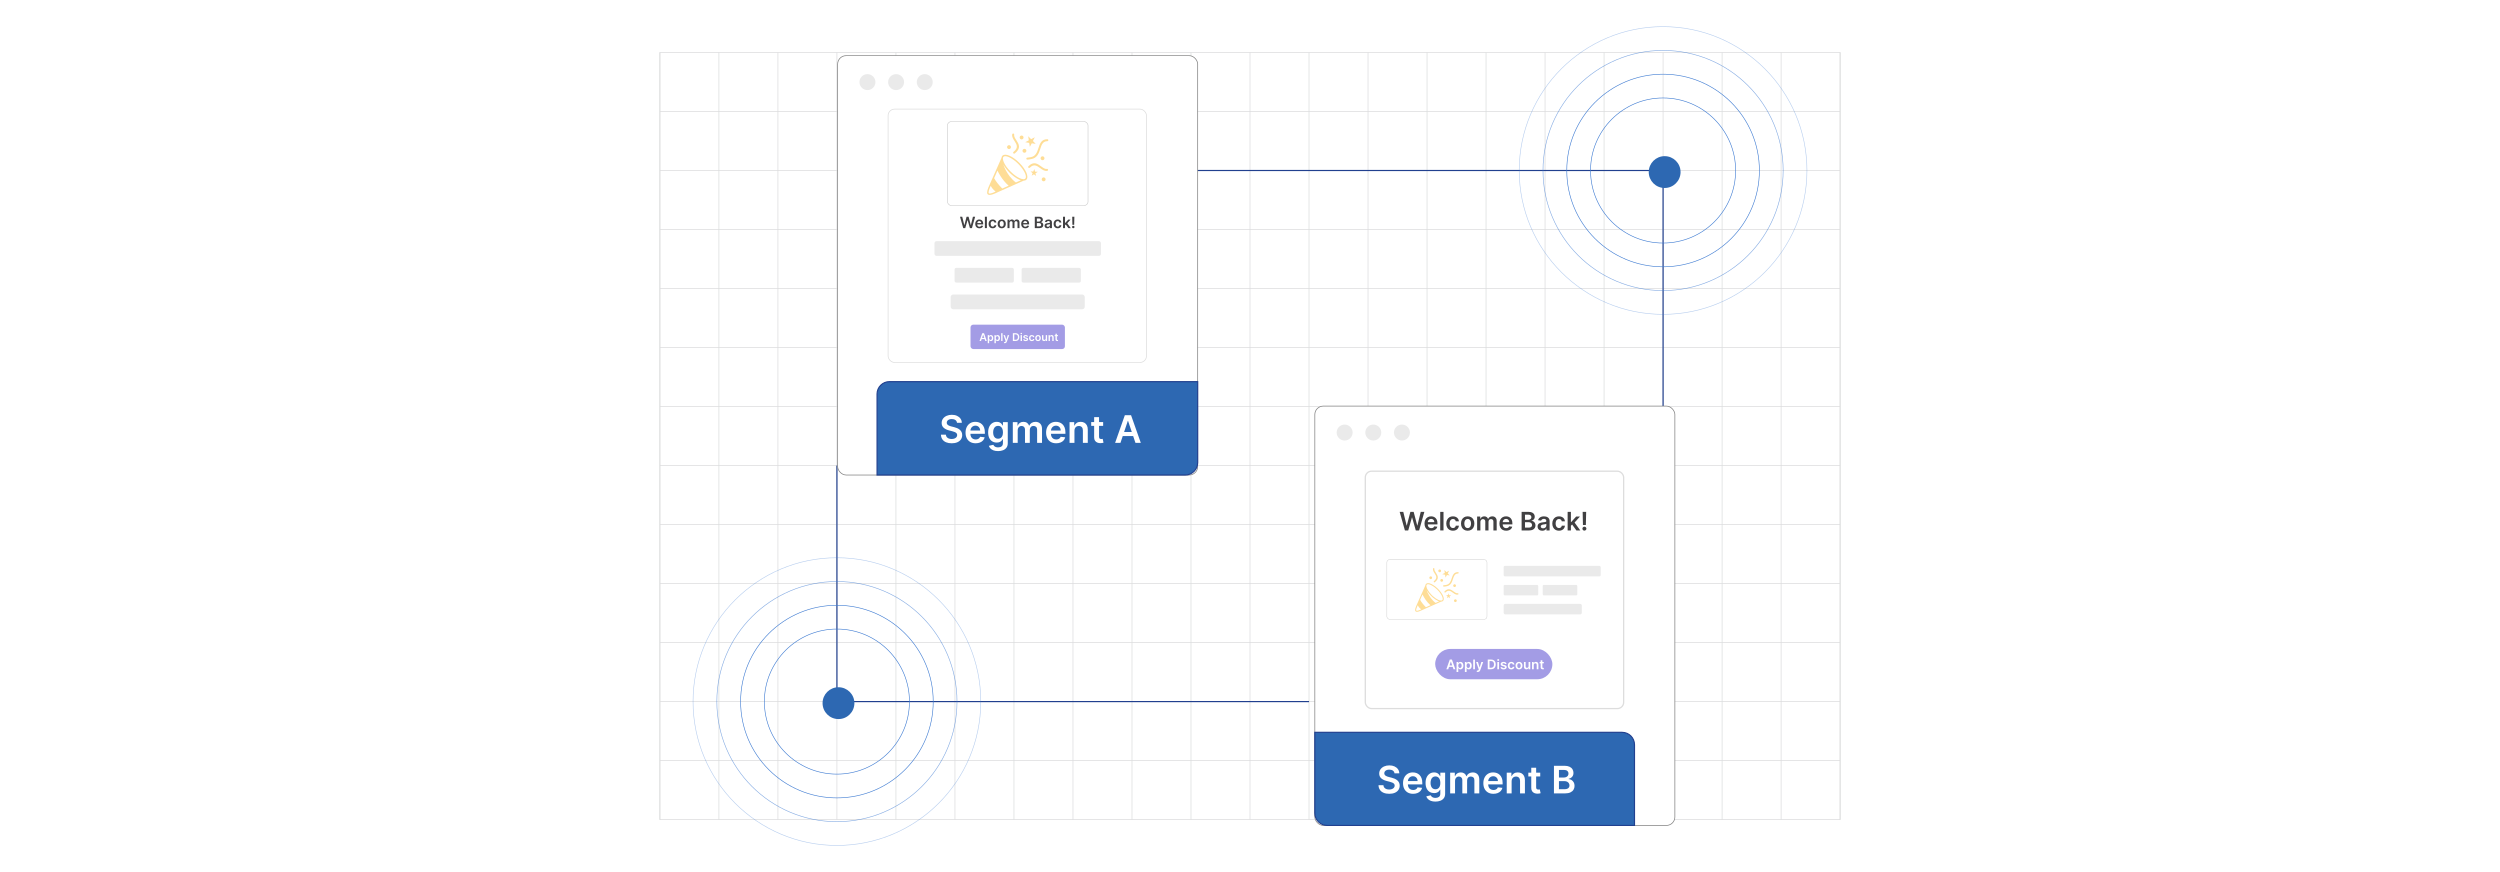 <?xml version="1.0" encoding="UTF-8"?><svg xmlns="http://www.w3.org/2000/svg" xmlns:xlink="http://www.w3.org/1999/xlink" viewBox="0 0 860 300"><defs><filter id="drop-shadow-2" filterUnits="userSpaceOnUse"><feOffset dx="2" dy="2"/><feGaussianBlur result="blur" stdDeviation="3"/><feFlood flood-color="#333" flood-opacity=".08"/><feComposite in2="blur" operator="in"/><feComposite in="SourceGraphic"/></filter><filter id="drop-shadow-3" filterUnits="userSpaceOnUse"><feOffset dx="2" dy="2"/><feGaussianBlur result="blur-2" stdDeviation="3"/><feFlood flood-color="#333" flood-opacity=".08"/><feComposite in2="blur-2" operator="in"/><feComposite in="SourceGraphic"/></filter><filter id="drop-shadow-4" filterUnits="userSpaceOnUse"><feOffset dx=".539" dy=".539"/><feGaussianBlur result="blur-3" stdDeviation=".809"/><feFlood flood-color="#333" flood-opacity=".08"/><feComposite in2="blur-3" operator="in"/><feComposite in="SourceGraphic"/></filter><filter id="drop-shadow-5" filterUnits="userSpaceOnUse"><feOffset dx=".539" dy=".539"/><feGaussianBlur result="blur-4" stdDeviation=".809"/><feFlood flood-color="#333" flood-opacity=".08"/><feComposite in2="blur-4" operator="in"/><feComposite in="SourceGraphic"/></filter></defs><g id="Layer_1"><rect width="860" height="300" rx="5" ry="5" fill="#fff" stroke-width="0"/></g><g id="Layer_2"><rect x="227.005" y="18.05" width="405.99" height="263.9" fill="none" stroke="#dbdcdd" stroke-miterlimit="10" stroke-width=".25"/><polyline points="227.005 261.65 242.775 261.65 247.305 261.65 251.935 261.65 261.735 261.65 267.605 261.65 273.415 261.65 287.895 261.65 287.905 261.65 302.375 261.65 308.195 261.65 308.205 261.65 314.065 261.65 323.865 261.65 328.505 261.65 333.025 261.65 348.805 261.65 369.105 261.65 389.405 261.65 409.695 261.65 409.705 261.65 429.995 261.65 430.005 261.65 450.305 261.65 470.605 261.65 490.905 261.65 511.195 261.65 511.205 261.65 531.495 261.65 531.505 261.65 551.795 261.65 551.805 261.65 560.265 261.65 572.105 261.65 574.155 261.65 592.405 261.65 612.705 261.65 632.995 261.65" fill="none" stroke="#dbdcdd" stroke-miterlimit="10" stroke-width=".25"/><polyline points="632.995 241.35 612.705 241.35 592.405 241.35 574.155 241.35 572.105 241.35 555.625 241.35 551.805 241.35 551.795 241.35 531.505 241.35 531.495 241.35 511.195 241.35 490.905 241.35 470.605 241.35 468.575 241.35 450.305 241.35 429.995 241.35 409.695 241.35 389.405 241.35 369.105 241.35 348.805 241.35 337.385 241.35 329.205 241.35 328.505 241.35 321.025 241.35 312.855 241.35 308.195 241.35 293.375 241.35 287.905 241.35 287.895 241.35 282.425 241.35 267.605 241.35 262.945 241.35 254.765 241.35 247.305 241.35 246.595 241.35 238.415 241.35 227.005 241.35" fill="none" stroke="#dbdcdd" stroke-miterlimit="10" stroke-width=".25"/><polyline points="632.995 221.05 612.705 221.05 592.405 221.05 574.155 221.05 572.105 221.05 556.535 221.05 551.805 221.05 551.795 221.05 531.505 221.05 531.495 221.05 511.195 221.05 490.905 221.05 470.605 221.05 467.665 221.05 450.305 221.05 430.005 221.05 429.995 221.05 409.705 221.05 409.695 221.05 389.405 221.05 369.105 221.05 348.805 221.05 333.025 221.05 328.505 221.05 323.865 221.05 314.065 221.05 308.205 221.05 308.195 221.05 302.385 221.05 287.905 221.05 287.895 221.05 273.405 221.05 267.605 221.05 261.735 221.05 251.935 221.05 247.305 221.05 242.775 221.05 227.005 221.05" fill="none" stroke="#dbdcdd" stroke-miterlimit="10" stroke-width=".25"/><polyline points="632.995 200.75 612.705 200.75 592.405 200.75 574.155 200.75 572.105 200.75 556.535 200.75 551.805 200.75 551.795 200.75 540.585 200.75 531.505 200.75 531.495 200.75 528.705 200.75 527.145 200.75 515.265 200.75 511.195 200.75 509.515 200.75 496.775 200.75 495.955 200.75 492.845 200.75 492.335 200.75 490.905 200.75 489.045 200.75 487.715 200.75 475.075 200.75 470.605 200.75 467.665 200.75 450.305 200.75 430.005 200.75 429.995 200.75 409.705 200.75 409.695 200.75 389.405 200.75 369.105 200.75 348.805 200.75 328.505 200.75 316.165 200.75 308.205 200.75 308.195 200.75 295.515 200.75 287.905 200.75 287.895 200.75 280.275 200.75 267.605 200.75 259.635 200.75 247.305 200.75 227.005 200.75" fill="none" stroke="#dbdcdd" stroke-miterlimit="10" stroke-width=".25"/><polyline points="227.005 180.45 247.305 180.45 267.605 180.45 287.895 180.45 287.905 180.45 308.195 180.45 308.205 180.45 328.505 180.45 348.805 180.45 369.105 180.45 389.405 180.45 409.695 180.45 409.705 180.45 429.995 180.45 430.005 180.45 450.305 180.45 467.665 180.45 470.605 180.45 490.905 180.45 511.195 180.45 531.495 180.45 531.505 180.45 551.795 180.45 551.805 180.45 556.535 180.45 572.105 180.45 574.155 180.45 592.405 180.45 612.705 180.45 632.995 180.45" fill="none" stroke="#dbdcdd" stroke-miterlimit="10" stroke-width=".25"/><polyline points="632.995 160.15 612.705 160.15 592.405 160.15 574.155 160.15 572.105 160.15 554.895 160.15 551.805 160.15 551.795 160.15 531.505 160.15 531.495 160.15 511.195 160.15 490.905 160.15 470.605 160.15 469.315 160.15 450.305 160.15 430.005 160.15 429.995 160.15 409.705 160.15 409.695 160.15 409.485 160.15 408.755 160.15 389.405 160.15 369.105 160.15 348.805 160.15 328.505 160.15 308.205 160.15 308.195 160.15 299.715 160.15 287.905 160.15 287.895 160.15 286.665 160.15 267.605 160.15 247.305 160.15 227.005 160.15" fill="none" stroke="#dbdcdd" stroke-miterlimit="10" stroke-width=".25"/><polyline points="632.995 139.85 612.705 139.85 592.405 139.85 574.055 139.85 572.105 139.85 551.805 139.85 551.795 139.85 531.505 139.85 531.495 139.85 511.195 139.85 490.905 139.85 470.605 139.85 450.415 139.85 450.305 139.85 430.005 139.85 429.995 139.85 410.005 139.85 409.705 139.85 409.695 139.85 389.405 139.85 369.105 139.85 348.805 139.85 328.505 139.85 308.205 139.85 308.195 139.85 299.715 139.85 287.905 139.85 287.895 139.85 286.145 139.85 267.605 139.85 247.305 139.85 227.005 139.85" fill="none" stroke="#dbdcdd" stroke-miterlimit="10" stroke-width=".25"/><polyline points="632.995 119.55 612.705 119.55 592.405 119.55 572.105 119.55 551.805 119.55 551.795 119.55 531.505 119.55 531.495 119.55 511.195 119.55 490.905 119.55 470.605 119.55 450.305 119.55 430.005 119.55 429.995 119.55 410.005 119.55 409.705 119.55 409.695 119.55 392.385 119.55 389.405 119.55 369.105 119.55 348.805 119.55 328.505 119.55 308.205 119.55 308.195 119.55 303.515 119.55 287.905 119.55 287.895 119.55 286.145 119.55 267.605 119.55 247.305 119.55 227.005 119.55" fill="none" stroke="#dbdcdd" stroke-miterlimit="10" stroke-width=".25"/><polyline points="632.995 99.25 612.705 99.25 600.365 99.25 592.405 99.25 579.725 99.25 572.105 99.25 564.485 99.25 551.805 99.25 551.795 99.25 543.835 99.25 531.505 99.25 531.495 99.25 511.195 99.25 490.905 99.25 470.605 99.25 450.305 99.25 430.005 99.25 429.995 99.25 410.005 99.25 409.705 99.25 409.695 99.25 392.385 99.25 389.405 99.25 369.105 99.25 348.805 99.25 328.505 99.25 308.205 99.25 308.195 99.25 303.515 99.25 287.905 99.25 287.895 99.25 286.145 99.25 267.605 99.25 247.305 99.25 227.005 99.25" fill="none" stroke="#dbdcdd" stroke-miterlimit="10" stroke-width=".25"/><polyline points="632.995 78.95 617.225 78.95 612.705 78.95 608.065 78.95 598.265 78.95 592.405 78.95 586.585 78.95 572.105 78.95 557.615 78.95 551.805 78.95 551.795 78.95 545.935 78.95 536.135 78.95 531.505 78.95 531.495 78.95 526.975 78.95 511.195 78.95 490.905 78.95 470.605 78.95 450.305 78.95 430.005 78.95 429.995 78.95 410.005 78.95 409.705 78.95 409.695 78.95 392.385 78.95 389.405 78.95 369.105 78.95 348.805 78.95 328.505 78.95 308.205 78.95 308.195 78.95 303.515 78.95 287.905 78.95 287.895 78.95 286.145 78.95 267.605 78.95 247.305 78.95 227.005 78.95" fill="none" stroke="#dbdcdd" stroke-miterlimit="10" stroke-width=".25"/><polyline points="632.995 58.65 621.585 58.65 613.405 58.65 612.705 58.65 605.235 58.65 597.055 58.65 592.405 58.65 577.575 58.65 572.105 58.65 566.625 58.65 551.795 58.65 547.145 58.65 538.965 58.65 531.495 58.65 530.795 58.65 522.615 58.65 511.195 58.65 490.905 58.65 470.605 58.65 450.305 58.65 429.995 58.65 410.005 58.65 409.695 58.65 392.385 58.65 389.405 58.65 372.285 58.65 369.105 58.65 351.405 58.65 350.905 58.65 348.805 58.65 347.615 58.65 346.735 58.65 345.325 58.65 342.225 58.65 340.265 58.65 339.705 58.65 328.505 58.65 323.905 58.65 308.205 58.65 308.195 58.65 303.515 58.65 287.905 58.65 287.895 58.65 286.145 58.65 267.605 58.65 247.305 58.65 227.005 58.65" fill="none" stroke="#dbdcdd" stroke-miterlimit="10" stroke-width=".25"/><polyline points="227.005 38.35 247.305 38.35 267.605 38.35 286.145 38.35 287.895 38.35 287.905 38.35 303.515 38.35 308.195 38.35 308.205 38.35 328.505 38.35 348.805 38.35 369.105 38.35 389.405 38.35 392.385 38.35 409.695 38.35 409.705 38.35 410.005 38.35 429.995 38.35 430.005 38.35 450.305 38.35 470.605 38.35 490.905 38.35 511.195 38.35 511.205 38.35 526.975 38.35 531.495 38.35 531.505 38.35 536.135 38.35 545.935 38.35 551.795 38.35 551.805 38.35 557.625 38.35 572.105 38.35 586.575 38.35 592.405 38.35 598.265 38.35 608.065 38.35 612.705 38.35 617.225 38.35 632.995 38.35" fill="none" stroke="#dbdcdd" stroke-miterlimit="10" stroke-width=".25"/><polyline points="632.995 281.95 632.995 261.65 632.995 241.35 632.995 221.05 632.995 200.75 632.995 180.45 632.995 160.15 632.995 139.85 632.995 119.55 632.995 99.25 632.995 78.95 632.995 58.65 632.995 38.35 632.995 18.05" fill="none" stroke="#dbdcdd" stroke-miterlimit="10" stroke-width=".25"/><polyline points="612.702 18.049 612.702 38.35 612.702 58.652 612.702 78.953 612.702 99.246 612.702 119.548 612.702 139.849 612.702 160.15 612.702 180.451 612.702 200.752 612.702 221.046 612.702 241.347 612.702 261.648 612.702 281.949" fill="none" stroke="#dbdcdd" stroke-miterlimit="10" stroke-width=".25"/><polyline points="592.401 18.049 592.401 38.35 592.401 58.652 592.401 78.953 592.401 99.246 592.401 119.548 592.401 139.849 592.401 160.15 592.401 180.451 592.401 200.752 592.401 221.046 592.401 241.347 592.401 261.648 592.401 281.949" fill="none" stroke="#dbdcdd" stroke-miterlimit="10" stroke-width=".25"/><polyline points="572.1 18.049 572.1 38.35 572.1 58.652 572.1 78.953 572.1 99.246 572.1 119.548 572.1 139.849 572.1 160.15 572.1 180.451 572.1 200.752 572.1 221.046 572.1 241.347 572.1 261.648 572.1 281.949" fill="none" stroke="#dbdcdd" stroke-miterlimit="10" stroke-width=".25"/><polyline points="551.799 18.049 551.799 38.35 551.799 58.652 551.799 78.953 551.799 99.246 551.799 119.548 551.799 139.849 551.799 160.15 551.799 180.451 551.799 200.752 551.799 221.046 551.799 241.347 551.799 261.648 551.799 281.949" fill="none" stroke="#dbdcdd" stroke-miterlimit="10" stroke-width=".25"/><polyline points="531.498 18.049 531.498 38.35 531.498 58.652 531.498 78.953 531.498 99.246 531.498 119.548 531.498 139.849 531.498 160.15 531.498 180.451 531.498 200.752 531.498 221.046 531.498 241.347 531.498 261.648 531.498 281.949" fill="none" stroke="#dbdcdd" stroke-miterlimit="10" stroke-width=".25"/><polyline points="511.197 18.049 511.197 38.35 511.197 58.652 511.197 78.953 511.197 99.246 511.197 119.548 511.197 139.849 511.197 160.15 511.197 180.451 511.197 200.752 511.197 221.046 511.197 241.347 511.197 261.648 511.197 281.949" fill="none" stroke="#dbdcdd" stroke-miterlimit="10" stroke-width=".25"/><polyline points="490.903 18.049 490.903 38.35 490.903 58.652 490.903 78.953 490.903 99.246 490.903 119.548 490.903 139.849 490.903 160.15 490.903 180.451 490.903 200.752 490.903 221.046 490.903 241.347 490.903 261.648 490.903 281.949" fill="none" stroke="#dbdcdd" stroke-miterlimit="10" stroke-width=".25"/><polyline points="470.602 18.049 470.602 38.35 470.602 58.652 470.602 78.953 470.602 99.246 470.602 119.548 470.602 139.849 470.602 160.15 470.602 180.451 470.602 200.752 470.602 221.046 470.602 241.347 470.602 261.648 470.602 281.949" fill="none" stroke="#dbdcdd" stroke-miterlimit="10" stroke-width=".25"/><polyline points="450.301 18.049 450.301 38.35 450.301 58.652 450.301 78.953 450.301 99.246 450.301 119.548 450.301 139.849 450.301 160.15 450.301 180.451 450.301 200.752 450.301 221.046 450.301 241.347 450.301 261.648 450.301 281.949" fill="none" stroke="#dbdcdd" stroke-miterlimit="10" stroke-width=".25"/><polyline points="430 18.049 430 38.35 430 58.652 430 78.953 430 99.246 430 119.548 430 139.849 430 160.15 430 180.451 430 200.752 430 221.046 430 241.347 430 261.648 430 281.949" fill="none" stroke="#dbdcdd" stroke-miterlimit="10" stroke-width=".25"/><polyline points="409.698 18.049 409.698 38.35 409.698 58.652 409.698 78.953 409.698 99.246 409.698 119.548 409.698 139.849 409.698 160.15 409.698 180.451 409.698 200.752 409.698 221.046 409.698 241.347 409.698 261.648 409.698 281.949" fill="none" stroke="#dbdcdd" stroke-miterlimit="10" stroke-width=".25"/><polyline points="389.405 18.049 389.405 38.35 389.405 58.652 389.405 78.953 389.405 99.246 389.405 119.548 389.405 139.849 389.405 160.15 389.405 180.451 389.405 200.752 389.405 221.046 389.405 241.347 389.405 261.648 389.405 281.949" fill="none" stroke="#dbdcdd" stroke-miterlimit="10" stroke-width=".25"/><polyline points="369.103 18.049 369.103 38.35 369.103 58.652 369.103 78.953 369.103 99.246 369.103 119.548 369.103 139.849 369.103 160.15 369.103 180.451 369.103 200.752 369.103 221.046 369.103 241.347 369.103 261.648 369.103 281.949" fill="none" stroke="#dbdcdd" stroke-miterlimit="10" stroke-width=".25"/><polyline points="348.802 18.049 348.802 38.35 348.802 58.652 348.802 78.953 348.802 99.246 348.802 119.548 348.802 139.849 348.802 160.15 348.802 180.451 348.802 200.752 348.802 221.046 348.802 241.347 348.802 261.648 348.802 281.949" fill="none" stroke="#dbdcdd" stroke-miterlimit="10" stroke-width=".25"/><polyline points="328.501 18.049 328.501 38.35 328.501 58.652 328.501 78.953 328.501 99.246 328.501 119.548 328.501 139.849 328.501 160.15 328.501 180.451 328.501 200.752 328.501 221.046 328.501 241.347 328.501 261.648 328.501 281.949" fill="none" stroke="#dbdcdd" stroke-miterlimit="10" stroke-width=".25"/><polyline points="308.2 18.049 308.2 38.35 308.2 58.652 308.2 78.953 308.2 99.246 308.2 119.548 308.2 139.849 308.2 160.15 308.2 180.451 308.2 200.752 308.2 221.046 308.2 241.347 308.2 261.648 308.2 281.949" fill="none" stroke="#dbdcdd" stroke-miterlimit="10" stroke-width=".25"/><polyline points="287.899 18.049 287.899 38.35 287.899 58.652 287.899 78.953 287.899 99.246 287.899 119.548 287.899 139.849 287.899 160.15 287.899 180.451 287.899 200.752 287.899 221.046 287.899 241.347 287.899 261.648 287.899 281.949" fill="none" stroke="#dbdcdd" stroke-miterlimit="10" stroke-width=".25"/><polyline points="267.605 18.049 267.605 38.35 267.605 58.652 267.605 78.953 267.605 99.246 267.605 119.548 267.605 139.849 267.605 160.15 267.605 180.451 267.605 200.752 267.605 221.046 267.605 241.347 267.605 261.648 267.605 281.949" fill="none" stroke="#dbdcdd" stroke-miterlimit="10" stroke-width=".25"/><polyline points="247.304 18.049 247.304 38.35 247.304 58.652 247.304 78.953 247.304 99.246 247.304 119.548 247.304 139.849 247.304 160.15 247.304 180.451 247.304 200.752 247.304 221.046 247.304 241.347 247.304 261.648 247.304 281.949" fill="none" stroke="#dbdcdd" stroke-miterlimit="10" stroke-width=".25"/><polyline points="227.005 18.05 227.005 38.35 227.005 58.65 227.005 78.95 227.005 99.25 227.005 119.55 227.005 139.85 227.005 160.15 227.005 180.45 227.005 200.75 227.005 221.05 227.005 241.35 227.005 261.65 227.005 281.95" fill="none" stroke="#dbdcdd" stroke-miterlimit="10" stroke-width=".25"/><polyline points="287.902 160.15 287.902 241.347 450.301 241.347" fill="none" stroke="#21408f" stroke-miterlimit="10" stroke-width=".406"/><polyline points="409.698 58.652 572.1 58.652 572.1 139.849" fill="none" stroke="#21408f" stroke-miterlimit="10" stroke-width=".406"/><g filter="url(#drop-shadow-2)"><rect x="450.301" y="137.696" width="123.853" height="144.254" rx="2.909" ry="2.909" fill="#fff" stroke="gray" stroke-miterlimit="10" stroke-width=".25"/><circle cx="460.555" cy="146.795" r="2.746" fill="#eaeaea" stroke-width="0"/><circle cx="470.41" cy="146.795" r="2.746" fill="#eaeaea" stroke-width="0"/><circle cx="480.265" cy="146.795" r="2.746" fill="#eaeaea" stroke-width="0"/><path d="M481.288,180.472l-1.801-6.383h1.243l1.149,4.69h.06l1.228-4.69h1.132l1.23,4.693h.057l1.149-4.693h1.244l-1.802,6.383h-1.141l-1.277-4.479h-.05l-1.281,4.479h-1.141Z" fill="#414042" stroke-width="0"/><path d="M490.357,180.566c-.48,0-.894-.101-1.242-.301-.348-.201-.615-.485-.803-.855-.186-.368-.28-.803-.28-1.304,0-.492.094-.925.282-1.298.188-.373.451-.664.79-.873s.736-.314,1.193-.314c.295,0,.574.048.837.143.263.094.495.24.698.438.202.197.361.448.478.753.116.304.174.666.174,1.086v.346h-3.924v-.761h2.843c-.002-.216-.049-.408-.141-.578-.091-.169-.219-.303-.382-.4s-.352-.146-.568-.146c-.231,0-.434.056-.607.167-.175.111-.31.257-.407.436s-.145.376-.147.591v.663c0,.278.051.518.152.716s.244.35.427.455c.183.104.398.157.643.157.164,0,.312-.023.445-.07s.248-.116.346-.207c.098-.092.172-.205.222-.34l1.053.118c-.066.278-.192.521-.378.728-.186.207-.424.367-.713.48-.288.113-.619.17-.99.17Z" fill="#414042" stroke-width="0"/><path d="M494.567,174.089v6.383h-1.128v-6.383h1.128Z" fill="#414042" stroke-width="0"/><path d="M497.815,180.566c-.478,0-.888-.105-1.23-.315-.342-.209-.605-.5-.789-.871-.184-.37-.275-.798-.275-1.282,0-.486.094-.915.28-1.288.188-.373.451-.664.793-.873s.747-.314,1.214-.314c.389,0,.733.071,1.033.214.301.143.54.343.719.602s.28.56.306.905h-1.079c-.043-.231-.146-.424-.31-.578-.163-.155-.381-.232-.653-.232-.231,0-.433.062-.607.185-.175.124-.31.301-.406.531-.097.231-.145.507-.145.829,0,.326.048.606.144.84s.231.414.403.539c.174.126.378.189.612.189.167,0,.315-.031.447-.095s.243-.155.332-.275c.09-.121.15-.268.184-.44h1.079c-.027.338-.127.638-.3.898-.172.261-.407.465-.704.611s-.646.22-1.047.22Z" fill="#414042" stroke-width="0"/><path d="M502.883,180.566c-.468,0-.873-.103-1.216-.309-.343-.206-.608-.493-.796-.863-.189-.37-.282-.802-.282-1.297,0-.494.094-.928.282-1.3.188-.371.453-.66.796-.866.343-.205.748-.309,1.216-.309.467,0,.872.103,1.215.309.343.206.608.495.797.866.188.372.282.806.282,1.3,0,.495-.095.927-.282,1.297-.189.37-.454.657-.797.863-.343.205-.748.309-1.215.309ZM502.889,179.661c.254,0,.466-.07.636-.21.171-.141.298-.329.382-.565.084-.237.126-.501.126-.792,0-.293-.042-.559-.126-.796-.084-.238-.211-.428-.382-.569-.17-.141-.382-.212-.636-.212-.26,0-.476.071-.646.212-.172.142-.299.331-.384.569-.084.237-.126.503-.126.796,0,.291.042.555.126.792.085.236.212.425.384.565.171.14.387.21.646.21Z" fill="#414042" stroke-width="0"/><path d="M506.13,180.472v-4.787h1.078v.814h.056c.1-.274.265-.488.496-.644.231-.154.506-.232.825-.232.324,0,.598.079.821.235.224.157.381.371.473.641h.05c.105-.266.285-.478.537-.638.253-.158.553-.238.899-.238.44,0,.8.14,1.078.418s.418.685.418,1.219v3.213h-1.132v-3.039c0-.297-.079-.515-.236-.652-.158-.139-.352-.207-.58-.207-.273,0-.484.084-.637.254-.153.169-.23.389-.23.659v2.985h-1.106v-3.085c0-.248-.074-.445-.223-.593s-.343-.221-.581-.221c-.162,0-.31.041-.442.123-.134.082-.239.197-.318.346s-.118.321-.118.519v2.911h-1.128Z" fill="#414042" stroke-width="0"/><path d="M516.128,180.566c-.48,0-.894-.101-1.242-.301-.348-.201-.615-.485-.803-.855-.186-.368-.28-.803-.28-1.304,0-.492.094-.925.282-1.298.188-.373.451-.664.79-.873s.736-.314,1.193-.314c.295,0,.574.048.837.143.263.094.495.24.698.438.202.197.361.448.478.753.116.304.174.666.174,1.086v.346h-3.924v-.761h2.843c-.002-.216-.049-.408-.141-.578-.091-.169-.219-.303-.382-.4s-.352-.146-.568-.146c-.231,0-.434.056-.607.167-.175.111-.31.257-.407.436s-.145.376-.147.591v.663c0,.278.051.518.152.716s.244.35.427.455c.183.104.398.157.643.157.164,0,.312-.023.445-.07s.248-.116.346-.207c.098-.092.172-.205.222-.34l1.053.118c-.066.278-.192.521-.378.728-.186.207-.424.367-.713.48-.288.113-.619.17-.99.17Z" fill="#414042" stroke-width="0"/><path d="M521.437,180.472v-6.383h2.443c.461,0,.845.072,1.151.217s.536.341.689.591c.152.249.23.531.23.848,0,.26-.05.481-.15.665-.1.184-.233.333-.401.447-.169.114-.356.196-.565.246v.062c.227.013.444.082.653.207.209.126.38.303.513.531s.199.505.199.829c0,.331-.08.627-.24.89-.16.264-.4.471-.723.622s-.728.228-1.216.228h-2.583ZM522.593,176.804h1.144c.199,0,.379-.037.539-.11.16-.074.286-.179.379-.315.092-.136.139-.298.139-.484,0-.247-.087-.451-.261-.61-.173-.16-.431-.24-.771-.24h-1.168v1.761ZM522.593,179.506h1.243c.42,0,.723-.081.908-.242.186-.16.279-.368.279-.621,0-.19-.047-.36-.141-.513-.094-.153-.227-.273-.398-.361-.173-.089-.379-.133-.617-.133h-1.274v1.87Z" fill="#414042" stroke-width="0"/><path d="M528.533,180.569c-.304,0-.576-.055-.818-.164-.241-.108-.433-.271-.573-.484-.14-.214-.21-.477-.21-.791,0-.271.05-.494.149-.671.1-.176.235-.317.408-.424.173-.105.367-.186.584-.241.218-.055.442-.095.675-.12.281-.029.509-.056.683-.079.175-.024.302-.061.382-.112s.12-.131.12-.238v-.019c0-.235-.069-.417-.209-.546-.139-.129-.34-.193-.602-.193-.276,0-.495.06-.655.181-.161.121-.271.264-.326.428l-1.054-.15c.083-.29.221-.534.412-.731.19-.196.425-.344.701-.442s.581-.148.916-.148c.231,0,.46.027.689.081.229.055.438.144.627.267.189.124.341.292.456.504s.173.477.173.794v3.204h-1.084v-.657h-.038c-.068.133-.164.257-.288.372-.123.115-.278.208-.464.277-.186.069-.404.104-.653.104ZM528.826,179.74c.227,0,.423-.045.589-.136.166-.09.295-.21.385-.359.091-.15.136-.314.136-.489v-.565c-.035.029-.095.056-.179.081-.084.024-.179.047-.282.065-.104.019-.207.035-.309.05s-.19.027-.265.037c-.169.023-.319.06-.452.112s-.238.124-.315.217c-.077.093-.115.212-.115.356,0,.208.075.365.228.471.151.106.345.159.579.159Z" fill="#414042" stroke-width="0"/><path d="M534.287,180.566c-.478,0-.888-.105-1.23-.315-.342-.209-.605-.5-.789-.871-.184-.37-.275-.798-.275-1.282,0-.486.094-.915.28-1.288.188-.373.451-.664.793-.873s.747-.314,1.214-.314c.389,0,.733.071,1.033.214.301.143.54.343.719.602s.28.56.306.905h-1.079c-.043-.231-.146-.424-.31-.578-.163-.155-.381-.232-.653-.232-.231,0-.433.062-.607.185-.175.124-.31.301-.406.531-.097.231-.145.507-.145.829,0,.326.048.606.144.84s.231.414.403.539c.174.126.378.189.612.189.167,0,.315-.031.447-.095s.243-.155.332-.275c.09-.121.15-.268.184-.44h1.079c-.027.338-.127.638-.3.898-.172.261-.407.465-.704.611s-.646.22-1.047.22Z" fill="#414042" stroke-width="0"/><path d="M537.266,180.472v-6.383h1.128v6.383h-1.128ZM538.295,178.97l-.003-1.362h.181l1.72-1.923h1.318l-2.116,2.356h-.233l-.866.929ZM540.27,180.472l-1.559-2.179.761-.794,2.147,2.973h-1.35Z" fill="#414042" stroke-width="0"/><path d="M543.034,180.54c-.189,0-.351-.066-.484-.199s-.201-.295-.201-.486c0-.186.067-.347.201-.479s.296-.2.484-.2c.185,0,.346.067.481.2.137.133.204.293.204.479,0,.127-.031.242-.095.346-.064.104-.146.186-.249.248-.103.061-.217.092-.342.092ZM543.639,174.089l-.102,4.507h-1.004l-.1-4.507h1.206Z" fill="#414042" stroke-width="0"/><rect x="491.699" y="221.242" width="40.316" height="10.422" rx="5.211" ry="5.211" fill="#a39ce5" stroke-width="0"/><path d="M496.19,228.221h-.644l1.174-3.335h.746l1.176,3.335h-.644l-.891-2.651h-.026l-.89,2.651ZM496.212,226.913h1.759v.485h-1.759v-.485Z" fill="#fff" stroke-width="0"/><path d="M499.055,229.16v-3.439h.58v.413h.034c.03-.06.073-.126.129-.194.055-.069.13-.128.225-.178.094-.049.215-.074.361-.074.193,0,.368.05.523.147.156.099.279.243.371.435.092.192.138.427.138.705,0,.274-.045.508-.135.7-.091.191-.213.339-.368.44s-.331.151-.527.151c-.144,0-.263-.023-.357-.071-.094-.048-.17-.105-.227-.174-.058-.067-.102-.132-.133-.193h-.024v1.333h-.59ZM499.633,226.97c0,.162.023.304.069.426.046.121.113.216.2.284.088.067.193.102.318.102.131,0,.239-.035.327-.105s.154-.166.2-.288c.045-.122.067-.262.067-.418,0-.155-.022-.293-.067-.413-.044-.121-.11-.215-.198-.283s-.197-.103-.329-.103c-.126,0-.232.033-.32.1s-.155.159-.2.278c-.045.12-.067.261-.067.422Z" fill="#fff" stroke-width="0"/><path d="M501.92,229.16v-3.439h.58v.413h.034c.03-.06.073-.126.129-.194.055-.069.13-.128.225-.178.094-.049.215-.074.361-.074.193,0,.368.05.523.147.156.099.279.243.371.435.092.192.138.427.138.705,0,.274-.045.508-.135.7-.091.191-.213.339-.368.44s-.331.151-.527.151c-.144,0-.263-.023-.357-.071-.094-.048-.17-.105-.227-.174-.058-.067-.102-.132-.133-.193h-.024v1.333h-.59ZM502.498,226.97c0,.162.023.304.069.426.046.121.113.216.2.284.088.067.193.102.318.102.131,0,.239-.035.327-.105s.154-.166.2-.288c.045-.122.067-.262.067-.418,0-.155-.022-.293-.067-.413-.044-.121-.11-.215-.198-.283s-.197-.103-.329-.103c-.126,0-.232.033-.32.1s-.155.159-.2.278c-.045.12-.067.261-.067.422Z" fill="#fff" stroke-width="0"/><path d="M505.374,224.886v3.335h-.59v-3.335h.59Z" fill="#fff" stroke-width="0"/><path d="M506.346,229.16c-.08,0-.154-.007-.222-.019-.068-.012-.122-.026-.162-.043l.137-.459c.086.024.162.037.23.036.067-.002.127-.022.179-.064.051-.04.095-.108.131-.202l.051-.136-.907-2.553h.625l.576,1.889h.026l.578-1.889h.627l-1.001,2.804c-.047.133-.109.246-.186.342-.077.095-.171.167-.282.218s-.244.076-.398.076Z" fill="#fff" stroke-width="0"/><path d="M510.915,228.221h-1.13v-3.335h1.153c.331,0,.615.066.854.199s.422.324.55.572c.128.249.192.546.192.893,0,.348-.065.646-.193.895-.129.25-.314.441-.555.575-.242.134-.532.2-.871.2ZM510.389,227.698h.496c.232,0,.426-.043.581-.128s.273-.213.351-.383.117-.383.117-.638-.039-.467-.117-.636-.193-.296-.346-.38c-.153-.084-.342-.126-.568-.126h-.514v2.29Z" fill="#fff" stroke-width="0"/><path d="M513.378,225.365c-.094,0-.174-.031-.241-.094s-.102-.138-.102-.226c0-.089.034-.165.102-.227.067-.062.147-.094.241-.094s.175.031.241.094c.067.061.101.138.101.227,0,.088-.033.163-.101.226-.066.062-.147.094-.241.094ZM513.081,228.221v-2.501h.59v2.501h-.59Z" fill="#fff" stroke-width="0"/><path d="M516.254,226.381l-.538.059c-.015-.055-.041-.105-.079-.153-.037-.048-.087-.086-.15-.116-.062-.029-.14-.044-.231-.044-.122,0-.226.027-.309.08-.083.054-.124.122-.123.207-.001.072.026.132.081.178.055.045.145.083.273.112l.427.091c.237.051.413.132.528.243.116.11.175.255.176.435-.001.157-.047.296-.138.416s-.217.214-.377.281c-.161.067-.346.101-.554.101-.307,0-.553-.065-.739-.193-.188-.128-.299-.308-.334-.538l.574-.055c.026.112.082.197.167.255.084.058.194.087.33.087.14,0,.253-.029.338-.087s.128-.128.128-.213c0-.071-.027-.131-.082-.178s-.14-.082-.255-.107l-.427-.09c-.24-.05-.418-.134-.532-.253-.115-.119-.173-.27-.172-.452-.001-.154.041-.288.127-.401.085-.113.204-.201.356-.264s.328-.094.528-.094c.293,0,.524.062.693.188.168.125.273.294.314.507Z" fill="#fff" stroke-width="0"/><path d="M517.885,228.27c-.249,0-.464-.055-.642-.164-.179-.11-.316-.262-.412-.455-.097-.194-.144-.418-.144-.671,0-.254.049-.478.146-.673.098-.195.236-.347.415-.456.178-.109.39-.164.634-.164.203,0,.383.037.54.111.157.075.282.18.375.315.094.136.146.293.16.474h-.564c-.023-.121-.077-.222-.162-.303-.085-.08-.199-.121-.342-.121-.12,0-.226.032-.317.097-.091.065-.162.157-.212.278-.051.12-.076.265-.076.433,0,.171.025.317.075.44s.12.216.211.281.197.099.319.099c.087,0,.165-.017.234-.05.068-.033.127-.081.173-.144.047-.064.079-.14.097-.23h.564c-.015.177-.066.333-.156.47-.091.136-.213.242-.368.318-.155.077-.338.115-.548.115Z" fill="#fff" stroke-width="0"/><path d="M520.533,228.27c-.244,0-.455-.054-.635-.161-.179-.107-.317-.258-.416-.451s-.147-.419-.147-.678c0-.258.049-.484.147-.679s.237-.346.416-.453c.18-.107.391-.161.635-.161.245,0,.456.054.636.161.179.107.317.259.416.453s.147.421.147.679c0,.259-.049.484-.147.678s-.237.344-.416.451c-.18.107-.391.161-.636.161ZM520.537,227.797c.132,0,.243-.036.332-.109s.155-.172.199-.296.066-.262.066-.413c0-.153-.022-.292-.066-.416-.044-.125-.11-.224-.199-.298-.089-.073-.2-.11-.332-.11-.136,0-.249.037-.338.11-.09.074-.156.173-.2.298-.044.124-.066.263-.066.416,0,.151.022.289.066.413s.11.223.2.296c.089.073.202.109.338.109Z" fill="#fff" stroke-width="0"/><path d="M523.825,227.169v-1.449h.589v2.501h-.571v-.444h-.026c-.056.14-.148.254-.277.344-.129.089-.287.133-.475.133-.164,0-.309-.036-.434-.109-.126-.073-.224-.181-.294-.321-.071-.141-.106-.31-.106-.511v-1.592h.59v1.501c0,.158.043.284.13.378s.201.14.342.14c.087,0,.172-.021.253-.064.081-.042.148-.105.201-.19s.079-.19.079-.316Z" fill="#fff" stroke-width="0"/><path d="M525.609,226.755v1.466h-.59v-2.501h.564v.425h.029c.058-.141.149-.252.276-.334.126-.083.283-.124.47-.124.173,0,.323.037.452.111.128.073.229.181.3.32.07.141.105.31.104.51v1.593h-.59v-1.502c0-.167-.043-.298-.129-.392-.087-.095-.206-.142-.357-.142-.103,0-.194.022-.274.067s-.143.109-.188.194-.067.188-.067.308Z" fill="#fff" stroke-width="0"/><path d="M529.065,225.72v.455h-1.438v-.455h1.438ZM527.982,225.12h.59v2.349c0,.079.012.14.036.182.024.041.058.069.098.085s.084.022.133.022c.037,0,.071-.002.102-.008.03-.005.055-.01.07-.015l.1.461c-.031.011-.076.022-.135.036-.058.013-.129.021-.212.022-.147.004-.281-.019-.399-.067-.118-.05-.212-.126-.281-.231-.068-.104-.102-.234-.102-.391v-2.446Z" fill="#fff" stroke-width="0"/><rect x="515.264" y="192.666" width="33.375" height="3.606" rx=".438" ry=".438" fill="#eaeaea" stroke-width="0"/><rect x="515.264" y="199.208" width="11.884" height="3.606" rx=".365" ry=".365" fill="#eaeaea" stroke-width="0"/><rect x="528.703" y="199.208" width="11.884" height="3.606" rx=".365" ry=".365" fill="#eaeaea" stroke-width="0"/><rect x="515.264" y="205.739" width="26.88" height="3.606" rx=".541" ry=".541" fill="#eaeaea" stroke-width="0"/><rect x="475.076" y="190.491" width="34.444" height="20.557" rx=".97" ry=".97" fill="#fff" stroke="#cacaca" stroke-miterlimit="10" stroke-width=".142"/><path d="M497.215,202.79l-.69-.03-.16-.66-.26.63-.66-.03.51.43-.24.62.57-.35.52.4-.17-.63.58-.38ZM498.715,199.13c-.19-.19-.49-.19-.68,0-.18.18-.18.49,0,.67.19.19.49.19.68,0,.19-.18.19-.49,0-.67ZM490.505,196.4c-.19-.18-.49-.18-.67,0-.19.19-.19.49,0,.68.18.19.48.19.67,0s.19-.49,0-.68ZM493.585,194.04c-.18-.18-.49-.18-.67,0-.19.19-.19.49,0,.68.18.18.49.18.67,0,.19-.19.19-.49,0-.68ZM494.285,197.31c-.19-.19-.49-.19-.68,0-.18.18-.18.49,0,.67.19.19.49.19.68,0,.19-.18.19-.49,0-.67ZM496.025,195.25l.46-.92-.91.47-.71-.72.15,1.01-.88.45.98.17.15.97.47-.87.97.13-.68-.69ZM491.945,195.02c-.3-.46-.59-.91-.51-1.33.02-.13-.07-.26-.2-.28-.13-.02-.26.06-.28.2-.12.61.23,1.13.58,1.68.51.77,1.04,1.59-.26,2.62-.11.08-.13.24-.04.34.08.11.23.13.34.04,1.65-1.3.99-2.31.37-3.27ZM499.555,194.81c-1.48,0-1.82,1.07-2.19,2.19-.32.97-.65,2-1.88,2.21-.15.02-.29.05-.43.06-.13.02-.27.04-.42.05-.13.01-.23.12-.22.26,0,.13.12.23.25.22.16-.01.31-.02.46-.04.16-.03.3-.05.44-.07,1.52-.26,1.9-1.43,2.26-2.54.31-.95.61-1.85,1.73-1.86.13,0,.24-.1.24-.24,0-.13-.11-.24-.24-.24ZM499.445,202.07c-.45.09-.91-.25-1.39-.59-.41-.3-.83-.61-1.28-.73-.26-.07-.53-.08-.82,0-.32.09-.66.31-1.03.69-.09.09-.09.25,0,.34.1.09.25.09.35,0,.98-1.01,1.76-.45,2.5.09.56.41,1.11.81,1.76.68.13-.02.21-.15.19-.28-.02-.13-.15-.22-.28-.2ZM498.985,204.3c-.18-.19-.49-.19-.67,0-.19.18-.19.49,0,.67.18.19.49.19.67,0,.19-.18.19-.49,0-.67ZM494.395,202.93c-.31-.67-.84-1.44-1.55-2.18-.05-.06-.1-.11-.16-.17-.59-.59-1.21-1.07-1.78-1.4-.2-.12-.39-.22-.57-.3-.77-.35-1.43-.38-1.78-.03-.15.15-.22.34-.25.57l-.59,1.33-2.24,5.04c-.54,1.19-.84,2.03-.58,2.43.1.16.27.24.52.24.43,0,1.11-.23,2.1-.72l3.39-1.51,2.83-1.26c.28-.01.51-.09.68-.25.36-.36.32-1.02-.02-1.79ZM485.195,208.02c-.15-.23.08-.87.49-1.8.3.56.58.89,1.2,1.41-1.05.49-1.56.6-1.69.39ZM488.515,206.89c-.82-.8-1.68-1.9-1.99-2.55l.81-1.84c.65,1.28,1.43,2.54,2.74,3.69l-1.56.7ZM491.855,205.41c-.34-.25-.66-.54-.95-.85-1.03-1.08-1.77-2.44-2.14-3.55.34.63.86,1.32,1.52,1.97.2.2.41.4.62.58.6.5,1.2.89,1.73,1.13.15.07.3.12.44.17l-1.22.55ZM494.155,204.46c-.1.09-.25.14-.43.14h-.03c-.15,0-.31-.03-.49-.09-.14-.03-.28-.09-.42-.15-.57-.26-1.23-.71-1.88-1.3-.12-.1-.24-.21-.36-.33-.66-.66-1.18-1.36-1.5-1.98-.05-.09-.09-.18-.13-.26-.06-.13-.11-.26-.14-.37-.08-.24-.12-.46-.1-.64v-.03c.01-.14.06-.26.14-.34.23-.24.74-.18,1.37.1.23.1.47.24.72.4.46.29.95.68,1.43,1.14l.09.09c.76.76,1.33,1.56,1.63,2.24.28.63.34,1.14.1,1.38Z" fill="#fedd96" stroke-width="0"/><rect x="467.664" y="160.088" width="88.872" height="81.664" rx="2.152" ry="2.152" fill="none" stroke="#ddd" stroke-miterlimit="10" stroke-width=".45"/><path d="M556.005,249.93h-105.704s0,27.764,0,27.764c0,2.351,1.906,4.257,4.257,4.257h105.704s0-27.764,0-27.764c0-2.351-1.906-4.257-4.257-4.257Z" fill="#2d68b2" stroke="#21408f" stroke-miterlimit="10" stroke-width=".406"/><path d="M477.708,264.04c-.044-.405-.226-.72-.545-.946-.32-.226-.735-.338-1.245-.338-.359,0-.667.054-.923.162-.257.108-.453.255-.59.44-.136.185-.205.398-.208.636,0,.197.045.369.137.515.091.145.216.268.373.368.158.101.332.185.524.253.191.068.385.125.579.172l.891.223c.358.083.704.196,1.036.338.333.143.631.322.895.538.265.217.474.477.628.784.155.306.232.664.232,1.075,0,.557-.143,1.046-.427,1.468-.284.423-.695.752-1.231.988s-1.185.354-1.945.354c-.739,0-1.38-.114-1.922-.343-.543-.229-.967-.562-1.27-1.002-.305-.439-.47-.974-.494-1.605h1.692c.024.331.127.606.307.825.179.22.413.384.702.492s.613.162.972.162c.374,0,.702-.057.985-.169.283-.113.505-.271.665-.474.161-.202.243-.44.246-.712-.003-.247-.076-.452-.218-.614-.143-.162-.341-.298-.596-.408-.256-.109-.553-.208-.893-.294l-1.081-.278c-.782-.201-1.399-.507-1.853-.916-.453-.41-.68-.955-.68-1.635,0-.56.152-1.05.457-1.47.305-.421.72-.748,1.245-.981s1.121-.35,1.785-.35c.674,0,1.266.116,1.774.35.508.233.908.557,1.198.97.291.412.44.886.45,1.421h-1.655Z" fill="#fff" stroke-width="0"/><path d="M484.102,271.066c-.714,0-1.33-.148-1.848-.447-.518-.298-.916-.722-1.194-1.27s-.417-1.195-.417-1.94c0-.733.14-1.377.42-1.932.279-.555.671-.988,1.175-1.299s1.097-.466,1.776-.466c.44,0,.855.07,1.245.211.392.141.737.357,1.039.651s.539.667.712,1.12.26.992.26,1.616v.515h-5.839v-1.132h4.229c-.003-.321-.072-.607-.209-.859-.136-.252-.325-.451-.567-.597-.243-.144-.525-.218-.847-.218-.343,0-.644.083-.904.248-.26.166-.462.382-.606.649s-.217.56-.22.879v.987c0,.415.075.769.227,1.065.151.296.363.521.636.678.272.155.591.233.955.233.244,0,.466-.034.663-.104.198-.069.369-.172.515-.308.145-.137.256-.305.329-.506l1.568.177c-.1.414-.287.774-.564,1.082-.277.308-.63.546-1.06.715-.431.168-.922.252-1.476.252Z" fill="#fff" stroke-width="0"/><path d="M491.786,273.746c-.603,0-1.12-.081-1.553-.243-.434-.162-.781-.38-1.044-.651-.263-.273-.445-.574-.547-.904l1.512-.366c.067.139.167.277.297.415.13.137.305.252.526.343.221.091.5.137.837.137.476,0,.87-.115,1.183-.346s.468-.608.468-1.134v-1.35h-.083c-.087.174-.213.352-.378.533-.165.183-.384.336-.654.46-.271.123-.609.185-1.018.185-.547,0-1.043-.13-1.486-.388s-.796-.644-1.058-1.159c-.261-.515-.392-1.16-.392-1.937,0-.782.131-1.442.392-1.982.262-.539.615-.949,1.06-1.228.445-.28.941-.42,1.489-.42.417,0,.761.07,1.031.211s.486.31.647.506c.16.196.283.381.366.554h.093v-1.178h1.655v7.239c0,.608-.145,1.112-.435,1.512-.291.398-.689.697-1.192.894-.504.198-1.075.297-1.716.297ZM491.801,269.508c.355,0,.658-.087.908-.26.251-.173.441-.422.571-.747.129-.324.194-.714.194-1.168,0-.448-.065-.841-.192-1.178-.129-.337-.317-.6-.565-.786-.249-.188-.555-.281-.916-.281-.374,0-.686.098-.938.293-.25.194-.439.461-.565.8-.127.338-.19.723-.19,1.152,0,.435.065.816.192,1.143.129.326.318.58.571.761.252.181.561.272.93.272Z" fill="#fff" stroke-width="0"/><path d="M496.855,270.927v-7.123h1.605v1.21h.084c.148-.408.394-.727.737-.957.343-.231.753-.346,1.228-.346.482,0,.89.116,1.223.35.332.234.566.552.702.953h.074c.157-.396.424-.712.8-.948s.821-.354,1.338-.354c.655,0,1.19.207,1.605.621.414.415.622,1.019.622,1.813v4.781h-1.684v-4.521c0-.442-.118-.766-.352-.972-.235-.205-.522-.309-.862-.309-.405,0-.722.126-.949.378-.227.252-.341.579-.341.981v4.442h-1.645v-4.591c0-.368-.111-.662-.332-.882-.221-.219-.51-.329-.865-.329-.24,0-.46.061-.658.184s-.355.294-.473.515c-.118.221-.177.478-.177.772v4.331h-1.679Z" fill="#fff" stroke-width="0"/><path d="M511.731,271.066c-.714,0-1.33-.148-1.848-.447-.518-.298-.916-.722-1.194-1.27s-.417-1.195-.417-1.94c0-.733.14-1.377.42-1.932.279-.555.671-.988,1.175-1.299s1.097-.466,1.776-.466c.44,0,.855.07,1.245.211.392.141.737.357,1.039.651s.539.667.712,1.12.26.992.26,1.616v.515h-5.839v-1.132h4.229c-.003-.321-.072-.607-.209-.859-.136-.252-.325-.451-.567-.597-.243-.144-.525-.218-.847-.218-.343,0-.644.083-.904.248-.26.166-.462.382-.606.649s-.217.56-.22.879v.987c0,.415.075.769.227,1.065.151.296.363.521.636.678.272.155.591.233.955.233.244,0,.466-.034.663-.104.198-.069.369-.172.515-.308.145-.137.256-.305.329-.506l1.568.177c-.1.414-.287.774-.564,1.082-.277.308-.63.546-1.06.715-.431.168-.922.252-1.476.252Z" fill="#fff" stroke-width="0"/><path d="M517.997,266.753v4.174h-1.679v-7.123h1.605v1.21h.084c.164-.398.426-.716.786-.95.359-.235.806-.352,1.338-.352.491,0,.92.105,1.287.315.366.21.65.515.853.913.203.399.303.883.3,1.452v4.535h-1.679v-4.275c0-.477-.123-.849-.369-1.118-.246-.269-.585-.403-1.018-.403-.294,0-.555.065-.782.192-.227.129-.404.314-.533.555-.128.241-.192.533-.192.876Z" fill="#fff" stroke-width="0"/><path d="M527.839,263.804v1.299h-4.096v-1.299h4.096ZM524.755,262.097h1.679v6.688c0,.226.034.398.104.518.069.118.161.2.275.243s.241.065.38.065c.105,0,.202-.008.29-.022.088-.016.155-.029.202-.042l.283,1.312c-.09.03-.218.065-.383.102-.166.037-.367.059-.606.065-.421.012-.799-.052-1.136-.192-.338-.141-.605-.359-.801-.656s-.293-.668-.289-1.113v-6.966Z" fill="#fff" stroke-width="0"/><path d="M532.558,270.927v-9.497h3.636c.686,0,1.258.107,1.714.322s.798.508,1.024.879c.228.37.341.791.341,1.261,0,.387-.074.717-.223.99-.147.273-.348.495-.598.665-.251.171-.53.293-.84.367v.093c.337.019.661.121.972.308.31.188.565.451.763.791.198.34.297.751.297,1.233,0,.492-.119.934-.356,1.324-.238.391-.597.699-1.076.925s-1.082.339-1.809.339h-3.845ZM534.279,265.469h1.702c.297,0,.565-.055.802-.165.238-.109.426-.266.564-.468.138-.203.207-.443.207-.722,0-.368-.13-.671-.388-.909-.258-.237-.641-.356-1.147-.356h-1.739v2.62ZM534.279,269.49h1.851c.624,0,1.075-.12,1.352-.359s.415-.548.415-.926c0-.281-.069-.535-.209-.763-.139-.227-.337-.406-.593-.538-.257-.131-.564-.196-.919-.196h-1.897v2.782Z" fill="#fff" stroke-width="0"/></g><g filter="url(#drop-shadow-3)"><rect x="286.148" y="17.148" width="123.853" height="144.254" rx="2.909" ry="2.909" fill="#fff" stroke="gray" stroke-miterlimit="10" stroke-width=".25"/><circle cx="296.402" cy="26.246" r="2.746" fill="#eaeaea" stroke-width="0"/><circle cx="306.257" cy="26.246" r="2.746" fill="#eaeaea" stroke-width="0"/><circle cx="316.113" cy="26.246" r="2.746" fill="#eaeaea" stroke-width="0"/><path d="M329.348,76.472l-1.105-3.914h.762l.706,2.876h.036l.753-2.876h.693l.755,2.878h.034l.706-2.878h.762l-1.105,3.914h-.699l-.783-2.746h-.031l-.785,2.746h-.699Z" fill="#414042" stroke-width="0"/><path d="M334.91,76.53c-.295,0-.549-.061-.762-.185-.214-.123-.378-.298-.492-.523-.114-.227-.172-.493-.172-.8,0-.303.058-.567.173-.796.115-.23.276-.407.484-.535s.452-.192.732-.192c.181,0,.352.029.513.087s.304.147.428.269c.125.121.223.274.294.462.071.186.106.408.106.666v.212h-2.405v-.467h1.742c-.001-.132-.029-.25-.086-.354-.056-.103-.134-.185-.234-.245-.1-.06-.216-.09-.349-.09-.141,0-.266.034-.372.102-.107.067-.19.157-.25.267-.059.11-.089.231-.091.362v.407c0,.171.031.317.094.439.062.122.15.215.262.279.112.065.244.097.395.097.101,0,.191-.015.273-.043.082-.029.152-.071.213-.127.06-.057.104-.126.136-.209l.645.073c-.041.171-.118.319-.232.446s-.26.225-.436.294-.38.104-.607.104Z" fill="#414042" stroke-width="0"/><path d="M337.491,72.558v3.914h-.691v-3.914h.691Z" fill="#414042" stroke-width="0"/><path d="M339.482,76.53c-.293,0-.544-.065-.754-.193-.209-.129-.371-.307-.483-.534s-.169-.489-.169-.786c0-.299.058-.561.172-.79.114-.23.276-.407.486-.535s.458-.192.744-.192c.238,0,.449.044.634.131s.331.21.44.369c.109.158.172.344.188.555h-.661c-.027-.142-.091-.26-.19-.354s-.233-.143-.4-.143c-.142,0-.266.038-.373.114-.106.075-.19.185-.249.325-.06.142-.089.311-.089.509,0,.2.029.372.088.515.059.144.142.254.247.331.106.077.232.115.376.115.102,0,.193-.019.274-.058s.148-.096.203-.169c.055-.074.093-.164.113-.27h.661c-.017.207-.078.391-.184.551s-.25.285-.432.375c-.183.09-.397.135-.643.135Z" fill="#414042" stroke-width="0"/><path d="M342.59,76.53c-.286,0-.535-.064-.745-.19s-.373-.303-.488-.529-.173-.492-.173-.795c0-.304.058-.569.173-.797.115-.229.278-.405.488-.531s.459-.19.745-.19c.287,0,.535.064.745.19.211.126.373.303.488.531.115.228.174.493.174.797,0,.303-.059.568-.174.795s-.277.403-.488.529c-.21.126-.458.19-.745.19ZM342.594,75.975c.155,0,.285-.043.39-.129s.183-.201.234-.347.077-.308.077-.485c0-.18-.025-.343-.077-.488-.052-.146-.13-.263-.234-.349-.104-.087-.234-.13-.39-.13-.159,0-.291.043-.397.13-.105.086-.184.202-.235.349-.052.145-.077.309-.077.488,0,.178.025.34.077.485s.13.261.235.347.237.129.397.129Z" fill="#414042" stroke-width="0"/><path d="M344.582,76.472v-2.936h.661v.499h.034c.061-.168.163-.3.304-.395.142-.095.31-.143.507-.143.199,0,.366.048.504.144.137.096.233.227.289.393h.031c.065-.163.175-.294.329-.391.155-.098.339-.146.552-.146.27,0,.49.085.661.256s.256.42.256.747v1.971h-.693v-1.863c0-.183-.049-.315-.145-.4s-.216-.127-.355-.127c-.167,0-.297.052-.391.155-.094.104-.141.239-.141.404v1.831h-.679v-1.892c0-.152-.045-.273-.137-.363-.091-.091-.21-.136-.356-.136-.099,0-.19.025-.272.075-.081.051-.146.121-.194.212-.049.092-.073.197-.073.318v1.785h-.691Z" fill="#414042" stroke-width="0"/><path d="M350.713,76.53c-.295,0-.549-.061-.762-.185-.214-.123-.378-.298-.492-.523-.114-.227-.172-.493-.172-.8,0-.303.058-.567.173-.796.115-.23.276-.407.484-.535s.452-.192.732-.192c.181,0,.352.029.513.087s.304.147.428.269c.125.121.223.274.294.462.071.186.106.408.106.666v.212h-2.405v-.467h1.742c-.001-.132-.029-.25-.086-.354-.056-.103-.134-.185-.234-.245-.1-.06-.216-.09-.349-.09-.141,0-.266.034-.372.102-.107.067-.19.157-.25.267-.059.11-.089.231-.091.362v.407c0,.171.031.317.094.439.062.122.15.215.262.279.112.065.244.097.395.097.101,0,.191-.015.273-.043.082-.029.152-.071.213-.127.06-.057.104-.126.136-.209l.645.073c-.041.171-.118.319-.232.446s-.26.225-.436.294-.38.104-.607.104Z" fill="#414042" stroke-width="0"/><path d="M353.969,76.472v-3.914h1.499c.282,0,.518.044.706.133.188.089.328.209.422.362s.141.326.141.519c0,.159-.03.296-.092.408-.061.113-.144.204-.246.274-.103.07-.219.12-.347.151v.038c.14.007.273.05.4.127.129.077.233.185.315.325.082.141.123.31.123.509,0,.202-.05.385-.147.546-.099.161-.246.288-.443.381s-.446.14-.745.14h-1.585ZM354.678,74.223h.702c.122,0,.232-.023.33-.068.099-.045.176-.109.232-.192.057-.084.085-.183.085-.298,0-.151-.054-.276-.159-.374-.106-.099-.265-.147-.474-.147h-.717v1.08ZM354.678,75.879h.763c.258,0,.443-.049.558-.147.113-.099.171-.227.171-.382,0-.115-.029-.221-.086-.315-.058-.094-.139-.167-.245-.222-.105-.054-.231-.081-.378-.081h-.782v1.147Z" fill="#414042" stroke-width="0"/><path d="M358.32,76.531c-.186,0-.353-.034-.502-.101-.148-.067-.266-.166-.352-.297-.086-.132-.129-.293-.129-.485,0-.166.03-.303.092-.411s.144-.195.25-.26c.106-.065.226-.114.358-.148.134-.034.272-.059.414-.073.172-.019.311-.034.419-.049.106-.015.185-.038.233-.069.05-.031.074-.08.074-.145v-.012c0-.144-.043-.256-.128-.335-.086-.079-.209-.118-.369-.118-.17,0-.304.037-.402.111-.099.073-.165.161-.2.262l-.645-.092c.051-.179.135-.328.252-.448s.261-.211.431-.272c.169-.06.356-.091.561-.091.142,0,.282.017.422.05.141.033.269.088.385.163.115.076.209.179.279.309.071.13.106.293.106.487v1.965h-.665v-.403h-.022c-.042.082-.102.158-.177.229-.076.07-.171.127-.285.17s-.247.065-.4.065ZM358.5,76.023c.139,0,.259-.027.361-.083.102-.056.181-.129.235-.221.056-.092.084-.191.084-.3v-.347c-.022.019-.059.035-.11.05-.052.016-.109.029-.173.04-.064.012-.127.022-.19.031s-.116.017-.162.022c-.103.015-.195.037-.277.069-.081.031-.145.076-.193.133-.047.057-.07.129-.07.219,0,.127.047.224.14.288.093.065.211.098.355.098Z" fill="#414042" stroke-width="0"/><path d="M361.848,76.53c-.293,0-.544-.065-.754-.193-.209-.129-.371-.307-.483-.534s-.169-.489-.169-.786c0-.299.058-.561.172-.79.114-.23.276-.407.486-.535s.458-.192.744-.192c.238,0,.449.044.634.131s.331.21.44.369c.109.158.172.344.188.555h-.661c-.027-.142-.091-.26-.19-.354s-.233-.143-.4-.143c-.142,0-.266.038-.373.114-.106.075-.19.185-.249.325-.06.142-.089.311-.089.509,0,.2.029.372.088.515.059.144.142.254.247.331.106.077.232.115.376.115.102,0,.193-.019.274-.058s.148-.096.203-.169c.055-.074.093-.164.113-.27h.661c-.017.207-.078.391-.184.551s-.25.285-.432.375c-.183.09-.397.135-.643.135Z" fill="#414042" stroke-width="0"/><path d="M363.676,76.472v-3.914h.691v3.914h-.691ZM364.306,75.551l-.002-.835h.11l1.056-1.18h.808l-1.297,1.445h-.144l-.531.569ZM365.518,76.472l-.956-1.336.467-.487,1.316,1.823h-.827Z" fill="#414042" stroke-width="0"/><path d="M367.212,76.514c-.115,0-.215-.041-.297-.122-.082-.082-.123-.181-.123-.298,0-.115.041-.213.123-.295.082-.081.182-.122.297-.122.113,0,.212.041.296.122.083.082.125.18.125.295,0,.077-.019.148-.059.212s-.09.114-.152.151c-.064.038-.133.057-.21.057ZM367.583,72.558l-.064,2.764h-.615l-.06-2.764h.739Z" fill="#414042" stroke-width="0"/><rect x="331.859" y="109.681" width="32.472" height="8.394" rx=".954" ry=".954" fill="#a39ce5" stroke-width="0"/><path d="M335.476,115.301h-.519l.945-2.687h.601l.947,2.687h-.519l-.718-2.136h-.021l-.716,2.136ZM335.493,114.247h1.417v.392h-1.417v-.392Z" fill="#fff" stroke-width="0"/><path d="M337.783,116.057v-2.771h.467v.333h.027c.024-.049.06-.102.103-.156.045-.056.105-.103.182-.144s.173-.06.291-.06c.155,0,.296.04.422.119.125.079.225.195.299.35s.11.344.11.567c0,.222-.036.409-.108.565-.072.154-.172.273-.297.353-.125.082-.267.122-.425.122-.115,0-.211-.019-.287-.058-.076-.038-.137-.085-.183-.14s-.082-.106-.107-.155h-.019v1.073h-.475ZM338.249,114.293c0,.131.019.245.056.343s.091.174.161.229.156.082.257.082c.104,0,.192-.028.263-.084.071-.057.125-.134.161-.232s.055-.211.055-.337c0-.125-.019-.235-.054-.333-.036-.097-.09-.173-.16-.228-.071-.056-.159-.083-.265-.083-.102,0-.189.026-.259.08-.071.054-.124.128-.161.225-.036.096-.054.209-.054.339Z" fill="#fff" stroke-width="0"/><path d="M340.091,116.057v-2.771h.467v.333h.027c.024-.049.06-.102.103-.156.045-.056.105-.103.182-.144s.173-.06.291-.06c.155,0,.296.04.422.119.125.079.225.195.299.35s.11.344.11.567c0,.222-.036.409-.108.565-.072.154-.172.273-.297.353-.125.082-.267.122-.425.122-.115,0-.211-.019-.287-.058-.076-.038-.137-.085-.183-.14s-.082-.106-.107-.155h-.019v1.073h-.475ZM340.556,114.293c0,.131.019.245.056.343s.091.174.161.229.156.082.257.082c.104,0,.192-.028.263-.084.071-.057.125-.134.161-.232s.055-.211.055-.337c0-.125-.019-.235-.054-.333-.036-.097-.09-.173-.16-.228-.071-.056-.159-.083-.265-.083-.102,0-.189.026-.259.08-.071.054-.124.128-.161.225-.036.096-.054.209-.054.339Z" fill="#fff" stroke-width="0"/><path d="M342.872,112.615v2.687h-.475v-2.687h.475Z" fill="#fff" stroke-width="0"/><path d="M343.655,116.057c-.065,0-.124-.006-.179-.016s-.099-.021-.131-.034l.11-.37c.069.019.131.029.185.028.055-.001.102-.018.144-.05.042-.033.077-.088.105-.164l.041-.108-.731-2.057h.504l.464,1.522h.021l.466-1.522h.505l-.807,2.259c-.038.106-.088.198-.15.274-.061.077-.138.136-.228.176-.089.041-.196.061-.32.061Z" fill="#fff" stroke-width="0"/><path d="M347.336,115.301h-.91v-2.687h.929c.267,0,.496.054.689.161.191.106.339.261.442.461s.155.44.155.719-.052.52-.156.722c-.103.201-.252.355-.447.463-.194.107-.428.161-.701.161ZM346.913,114.88h.399c.188,0,.344-.034.469-.103.125-.068.219-.171.282-.308.062-.137.094-.309.094-.514s-.031-.376-.094-.513c-.064-.136-.156-.237-.279-.306-.123-.067-.275-.102-.457-.102h-.414v1.845Z" fill="#fff" stroke-width="0"/><path d="M349.319,113c-.075,0-.14-.025-.194-.075-.054-.051-.081-.111-.081-.182,0-.072.027-.133.081-.184.055-.05.119-.075.194-.075.076,0,.142.025.195.075.054.051.08.111.08.184,0,.07-.026.131-.08.182-.054.05-.119.075-.195.075ZM349.081,115.301v-2.015h.475v2.015h-.475Z" fill="#fff" stroke-width="0"/><path d="M351.635,113.819l-.433.048c-.012-.044-.033-.085-.064-.124-.03-.038-.07-.069-.121-.093s-.113-.035-.186-.035c-.099,0-.182.021-.248.065-.067.042-.101.098-.1.166-.001.059.021.106.065.144.044.036.117.066.22.09l.343.073c.191.041.333.106.426.196.094.089.141.205.142.35-.001.127-.038.238-.111.335s-.174.173-.304.227c-.129.055-.277.081-.445.081-.247,0-.445-.052-.596-.155s-.24-.248-.27-.434l.464-.044c.021.091.065.159.134.205.067.047.156.07.266.07.113,0,.204-.023.273-.07.068-.046.102-.103.102-.172,0-.058-.021-.104-.065-.143-.045-.037-.113-.066-.206-.087l-.344-.071c-.192-.041-.336-.108-.429-.204s-.139-.218-.138-.364c-.001-.124.033-.232.102-.323.069-.092.165-.162.287-.213.123-.05.266-.075.426-.075.236,0,.423.051.559.151.136.1.22.236.252.407Z" fill="#fff" stroke-width="0"/><path d="M352.95,115.34c-.201,0-.374-.044-.518-.132-.144-.089-.255-.211-.332-.367s-.116-.336-.116-.539c0-.205.039-.386.118-.543s.19-.279.334-.367.315-.132.511-.132c.163,0,.309.03.435.09.127.06.228.144.303.253.075.109.118.236.129.381h-.454c-.019-.097-.062-.178-.131-.243-.068-.065-.16-.098-.274-.098-.098,0-.183.026-.256.078s-.131.127-.171.224c-.041.098-.061.214-.061.349,0,.138.021.256.06.353.04.099.097.175.17.228s.159.079.258.079c.069,0,.133-.014.189-.04.055-.026.102-.065.14-.116.037-.051.062-.112.077-.185h.454c-.012.143-.054.269-.126.378-.073.11-.172.195-.297.258-.125.061-.272.092-.44.092Z" fill="#fff" stroke-width="0"/><path d="M355.083,115.34c-.197,0-.367-.043-.512-.13-.144-.086-.256-.207-.335-.363-.079-.155-.119-.337-.119-.545,0-.209.04-.391.119-.548.079-.156.19-.277.335-.364s.315-.13.512-.13c.196,0,.367.043.512.13.144.087.256.208.335.364.079.157.118.339.118.548,0,.208-.039.39-.118.545-.079.156-.191.277-.335.363-.144.087-.315.13-.512.13ZM355.085,114.96c.107,0,.196-.029.268-.089.072-.059.126-.139.161-.238s.053-.21.053-.333-.018-.234-.053-.335-.089-.18-.161-.239c-.071-.06-.16-.089-.268-.089-.109,0-.199.029-.272.089s-.126.139-.161.239c-.036.101-.054.212-.054.335s.018.233.054.333c.035.1.089.18.161.238.072.06.162.089.272.089Z" fill="#fff" stroke-width="0"/><path d="M357.733,114.453v-1.167h.475v2.015h-.46v-.358h-.021c-.046.113-.12.205-.224.277-.103.071-.231.107-.382.107-.133,0-.249-.029-.35-.089-.102-.059-.181-.144-.237-.258s-.085-.251-.085-.411v-1.283h.475v1.209c0,.128.035.23.104.305.07.075.162.112.276.112.069,0,.138-.017.203-.051s.119-.085.162-.152c.042-.068.064-.153.064-.256Z" fill="#fff" stroke-width="0"/><path d="M359.171,114.12v1.181h-.475v-2.015h.454v.342h.023c.046-.112.12-.202.222-.269.102-.066.229-.1.379-.1.139,0,.261.03.364.089.103.06.184.145.241.259.057.113.085.25.084.41v1.283h-.475v-1.209c0-.135-.034-.24-.104-.316-.069-.076-.165-.114-.287-.114-.084,0-.157.019-.222.055s-.114.088-.15.156-.055.151-.055.248Z" fill="#fff" stroke-width="0"/><path d="M361.954,113.286v.367h-1.158v-.367h1.158ZM361.082,112.804h.475v1.891c0,.065.01.113.029.146.019.034.046.057.078.069.032.012.068.019.107.019.03,0,.058-.003.082-.007.025-.005.044-.009.058-.012l.08.371c-.025.009-.061.019-.108.028-.047.011-.104.017-.171.019-.119.004-.227-.015-.322-.055-.095-.039-.17-.102-.226-.185s-.083-.189-.082-.315v-1.97Z" fill="#fff" stroke-width="0"/><rect x="319.466" y="80.959" width="57.258" height="5.064" rx=".68" ry=".68" fill="#eaeaea" stroke-width="0"/><rect x="326.372" y="90.147" width="20.388" height="5.064" rx=".567" ry=".567" fill="#eaeaea" stroke-width="0"/><rect x="349.429" y="90.147" width="20.388" height="5.064" rx=".567" ry=".567" fill="#eaeaea" stroke-width="0"/><rect x="325.038" y="99.32" width="46.114" height="5.064" rx=".84" ry=".84" fill="#eaeaea" stroke-width="0"/><rect x="323.906" y="39.829" width="48.378" height="28.873" rx="1.362" ry="1.362" fill="#fff" stroke="#cacaca" stroke-miterlimit="10" stroke-width=".2"/><path d="M355.005,57.1l-.97-.05-.23-.92-.36.89-.93-.04.71.6-.33.86.79-.48.74.56-.24-.89.82-.53ZM357.105,51.96c-.26-.26-.68-.26-.94,0-.27.26-.27.68,0,.95.26.26.68.26.94,0,.26-.27.26-.69,0-.95ZM345.575,48.13c-.26-.26-.68-.26-.94,0-.27.27-.27.69,0,.95.26.26.68.26.94,0s.26-.68,0-.95ZM349.905,44.82c-.26-.26-.69-.26-.95,0-.07.07-.12.16-.15.25-.06.14-.06.3,0,.44.03.09.08.18.15.25.26.27.69.27.95,0,.26-.26.26-.68,0-.94ZM350.885,49.4c-.26-.26-.69-.26-.95,0-.26.27-.26.69,0,.95.26.26.69.26.95,0s.26-.68,0-.95ZM353.325,46.51l.65-1.29-1.28.66-.99-1.02.2,1.42-1.22.64,1.36.24.22,1.36.66-1.22,1.36.18-.96-.97ZM347.595,46.19c-.42-.64-.83-1.27-.72-1.86.04-.19-.08-.37-.27-.4-.19-.04-.36.09-.4.27-.16.86.32,1.6.82,2.36.71,1.1,1.46,2.24-.37,3.69-.15.12-.18.33-.06.48.12.15.33.17.48.06,2.32-1.84,1.4-3.25.52-4.6ZM358.285,45.89c-2.07.01-2.56,1.5-3.07,3.08-.45,1.37-.92,2.81-2.64,3.1-.21.04-.42.07-.6.09-.2.03-.39.05-.59.07-.19.01-.33.17-.32.36s.17.33.36.32c.21-.01.43-.04.64-.07.22-.03.43-.06.62-.1,2.13-.36,2.67-2,3.18-3.56.43-1.34.85-2.6,2.42-2.61.19,0,.34-.15.34-.34,0-.18-.15-.34-.34-.34ZM358.125,56.1c-.62.12-1.27-.36-1.94-.84-1.27-.93-2.61-1.9-4.4-.06-.13.14-.13.36,0,.49.14.13.36.12.49-.01,1.38-1.42,2.47-.63,3.51.13.79.58,1.56,1.13,2.47.96.18-.03.31-.21.27-.4-.03-.18-.21-.31-.4-.27ZM357.495,59.22c-.27-.26-.69-.26-.95,0s-.26.69,0,.95.68.26.95,0c.26-.26.26-.69,0-.95ZM351.405,58.65c-.03-.4-.15-.86-.37-1.35-.43-.96-1.2-2.06-2.23-3.12-.05-.06-.11-.12-.17-.18-1.1-1.11-2.28-1.94-3.3-2.39-1.08-.49-2-.54-2.5-.04-.2.2-.31.47-.34.79l-2.79,6.29-1.19,2.67c-.76,1.67-1.18,2.85-.82,3.41.14.22.38.33.74.33.6,0,1.55-.32,2.94-1.01l7.43-3.31,1.31-.58c.39-.01.72-.12.96-.35.27-.27.37-.67.33-1.16ZM338.125,64.45c-.21-.33.1-1.22.68-2.53.43.79.82,1.25,1.68,1.99-1.47.68-2.18.83-2.36.54ZM342.785,62.86c-1.15-1.12-2.36-2.67-2.8-3.58l.28-.63.86-1.95c.33.66.69,1.31,1.1,1.95.71,1.12,1.58,2.2,2.75,3.23l-2.19.98ZM348.805,60.18l-1.34.6c-.81-.6-1.52-1.34-2.14-2.13-1.02-1.32-1.76-2.8-2.19-4.05.48.88,1.21,1.85,2.13,2.77.48.48.98.91,1.47,1.28.63.49,1.26.87,1.83,1.12.08.04.16.07.24.1.14.05.26.1.39.14l-.39.17ZM350.705,59.44c-.14.14-.35.21-.6.21h-.05c-.21-.01-.44-.05-.69-.13-.18-.05-.36-.12-.56-.21-.01,0-.02-.01-.03-.01-.37-.16-.76-.38-1.16-.65-.65-.42-1.33-.98-1.98-1.64-1.07-1.06-1.87-2.19-2.29-3.14-.08-.18-.15-.36-.2-.52-.11-.34-.16-.65-.15-.9.01-.02.01-.03,0-.04.03-.2.09-.36.2-.47.34-.34,1.05-.26,1.93.14.96.42,2.09,1.22,3.15,2.29.19.19.36.37.53.56.8.89,1.41,1.8,1.76,2.58.2.43.31.82.34,1.14.03.35-.03.62-.2.79Z" fill="#fedd96" stroke-width="0"/><rect x="303.511" y="35.54" width="88.872" height="87.149" rx="2.223" ry="2.223" fill="none" stroke="#ddd" stroke-miterlimit="10" stroke-width=".25"/><path d="M303.983,129.286h106.018v27.846c0,2.358-1.912,4.27-4.27,4.27h-106.018v-27.846c0-2.358,1.912-4.27,4.27-4.27Z" fill="#2d68b2" stroke="#21408f" stroke-miterlimit="10" stroke-width=".406"/><path d="M327.202,143.439c-.043-.406-.226-.723-.546-.948-.321-.227-.737-.34-1.249-.34-.36,0-.669.054-.926.163-.258.108-.454.256-.591.441-.137.186-.206.398-.209.638,0,.198.045.37.137.516.092.146.217.27.375.37s.333.185.525.253c.192.068.386.126.581.173l.894.223c.359.084.706.197,1.039.34s.633.322.897.539c.266.218.476.479.631.786.154.308.232.667.232,1.079,0,.559-.143,1.049-.428,1.473-.286.423-.697.753-1.235.99s-1.188.356-1.951.356c-.741,0-1.384-.115-1.928-.345s-.969-.565-1.274-1.005c-.306-.44-.471-.977-.495-1.609h1.697c.024.332.127.608.307.828.181.221.415.385.705.493s.614.163.975.163c.375,0,.704-.057.988-.17.283-.113.506-.272.667-.475s.244-.44.247-.714c-.003-.248-.076-.453-.219-.616s-.342-.299-.598-.409-.555-.209-.895-.296l-1.084-.278c-.784-.202-1.403-.508-1.857-.919-.455-.411-.682-.957-.682-1.64,0-.561.152-1.053.458-1.475s.722-.749,1.249-.983,1.124-.352,1.79-.352c.677,0,1.27.117,1.779.352.511.234.911.558,1.202.972.292.414.442.89.451,1.426h-1.66Z" fill="#fff" stroke-width="0"/><path d="M333.616,150.486c-.717,0-1.335-.149-1.853-.449-.519-.299-.919-.724-1.198-1.274-.279-.55-.418-1.199-.418-1.946,0-.735.14-1.381.421-1.938.28-.557.673-.99,1.179-1.302.505-.311,1.1-.468,1.781-.468.44,0,.856.07,1.249.212.393.141.739.358,1.042.653.302.295.54.669.714,1.123s.261.995.261,1.621v.517h-5.856v-1.135h4.242c-.003-.323-.073-.61-.209-.863-.137-.253-.327-.452-.57-.598s-.526-.219-.849-.219c-.345,0-.646.083-.907.249s-.463.383-.606.651c-.144.268-.218.561-.222.881v.991c0,.415.076.771.229,1.067.151.296.364.522.637.679.273.157.593.235.958.235.245,0,.467-.035.666-.104.198-.07.37-.173.516-.31s.256-.306.33-.507l1.572.177c-.099.415-.287.777-.565,1.086-.278.309-.632.547-1.063.716-.431.169-.924.254-1.478.254Z" fill="#fff" stroke-width="0"/><path d="M341.322,153.174c-.605,0-1.124-.082-1.558-.244-.435-.163-.783-.381-1.047-.653-.264-.273-.446-.575-.549-.907l1.517-.367c.068.139.167.278.298.416.13.138.306.253.527.344.222.092.502.138.84.138.477,0,.873-.116,1.187-.347.312-.231.47-.61.47-1.138v-1.353h-.084c-.087.174-.213.352-.379.535-.166.184-.385.337-.656.461s-.611.185-1.02.185c-.549,0-1.046-.129-1.491-.388-.444-.26-.798-.647-1.06-1.163-.262-.517-.393-1.164-.393-1.942,0-.784.131-1.447.393-1.988.263-.541.616-.952,1.063-1.232.446-.28.943-.421,1.492-.421.419,0,.764.07,1.035.212.272.141.487.31.649.507.161.197.283.382.367.556h.093v-1.182h1.66v7.261c0,.611-.145,1.116-.436,1.517-.292.399-.69.699-1.195.897-.506.198-1.079.298-1.722.298ZM341.337,148.923c.356,0,.66-.087.911-.261s.442-.424.572-.749.195-.716.195-1.172c0-.45-.065-.844-.193-1.182-.128-.338-.317-.601-.567-.788-.249-.188-.556-.281-.918-.281-.375,0-.689.098-.94.293-.252.195-.44.463-.567.802-.128.34-.191.725-.191,1.156,0,.438.065.819.193,1.147s.319.581.572.763.564.273.933.273Z" fill="#fff" stroke-width="0"/><path d="M346.407,150.346v-7.144h1.609v1.214h.084c.148-.409.395-.73.739-.96.344-.231.755-.347,1.232-.347.483,0,.893.117,1.226.352.333.233.568.553.705.955h.074c.158-.397.426-.714.802-.951.377-.237.824-.355,1.342-.355.658,0,1.194.208,1.609.623.416.416.624,1.022.624,1.819v4.795h-1.688v-4.535c0-.443-.118-.768-.353-.975-.236-.206-.524-.309-.865-.309-.406,0-.724.126-.951.379-.229.253-.342.58-.342.983v4.456h-1.651v-4.604c0-.369-.111-.664-.333-.884-.222-.221-.511-.33-.867-.33-.242,0-.462.06-.66.184-.198.122-.356.295-.475.516-.118.223-.177.48-.177.775v4.344h-1.684Z" fill="#fff" stroke-width="0"/><path d="M361.328,150.486c-.717,0-1.335-.149-1.853-.449-.519-.299-.919-.724-1.198-1.274-.279-.55-.418-1.199-.418-1.946,0-.735.14-1.381.421-1.938.28-.557.673-.99,1.179-1.302.505-.311,1.1-.468,1.781-.468.44,0,.856.07,1.249.212.393.141.739.358,1.042.653.302.295.54.669.714,1.123s.261.995.261,1.621v.517h-5.856v-1.135h4.242c-.003-.323-.073-.61-.209-.863-.137-.253-.327-.452-.57-.598s-.526-.219-.849-.219c-.345,0-.646.083-.907.249s-.463.383-.606.651c-.144.268-.218.561-.222.881v.991c0,.415.076.771.229,1.067.151.296.364.522.637.679.273.157.593.235.958.235.245,0,.467-.035.666-.104.198-.07.37-.173.516-.31s.256-.306.33-.507l1.572.177c-.099.415-.287.777-.565,1.086-.278.309-.632.547-1.063.716-.431.169-.924.254-1.478.254Z" fill="#fff" stroke-width="0"/><path d="M367.611,146.16v4.186h-1.684v-7.144h1.609v1.214h.084c.164-.399.427-.718.788-.953s.809-.353,1.342-.353c.493,0,.923.105,1.291.316.367.211.652.517.856.916.203.4.303.886.3,1.456v4.549h-1.684v-4.288c0-.477-.123-.852-.37-1.121-.246-.27-.587-.405-1.02-.405-.295,0-.556.065-.784.193-.228.129-.406.315-.534.556-.129.242-.193.535-.193.879Z" fill="#fff" stroke-width="0"/><path d="M377.481,143.202v1.303h-4.107v-1.303h4.107ZM374.389,141.49h1.684v6.707c0,.226.035.398.104.519.069.119.162.2.276.244.115.043.242.065.382.065.105,0,.202-.008.291-.022.088-.016.155-.03.202-.042l.283,1.316c-.09.03-.218.065-.384.102-.165.037-.368.06-.606.065-.422.013-.802-.052-1.14-.193-.338-.141-.606-.36-.803-.658-.196-.297-.294-.669-.29-1.116v-6.985Z" fill="#fff" stroke-width="0"/><path d="M383.439,150.346h-1.842l3.353-9.525h2.13l3.358,9.525h-1.842l-2.545-7.572h-.074l-2.539,7.572ZM383.5,146.611h5.023v1.387h-5.023v-1.387Z" fill="#fff" stroke-width="0"/></g><circle cx="572.1" cy="58.653" r="49.487" fill="none" opacity=".37" stroke="#3b79d1" stroke-miterlimit="10" stroke-width=".204"/><circle cx="572.1" cy="58.653" r="41.309" fill="none" opacity=".63" stroke="#3b79d1" stroke-miterlimit="10" stroke-width=".204"/><circle cx="572.1" cy="58.653" r="33.131" fill="none" stroke="#3b79d1" stroke-miterlimit="10" stroke-width=".204"/><circle cx="572.1" cy="58.653" r="24.953" fill="none" stroke="#3b79d1" stroke-miterlimit="10" stroke-width=".204"/><g filter="url(#drop-shadow-4)"><circle cx="572.1" cy="58.652" r="5.475" fill="#2d68b2" stroke-width="0"/></g><circle cx="287.899" cy="241.347" r="49.487" fill="none" opacity=".37" stroke="#3b79d1" stroke-miterlimit="10" stroke-width=".204"/><circle cx="287.899" cy="241.347" r="41.309" fill="none" opacity=".63" stroke="#3b79d1" stroke-miterlimit="10" stroke-width=".204"/><circle cx="287.899" cy="241.347" r="33.131" fill="none" stroke="#3b79d1" stroke-miterlimit="10" stroke-width=".204"/><circle cx="287.899" cy="241.347" r="24.953" fill="none" stroke="#3b79d1" stroke-miterlimit="10" stroke-width=".204"/><g filter="url(#drop-shadow-5)"><circle cx="287.899" cy="241.346" r="5.475" fill="#2d68b2" stroke-width="0"/></g></g></svg>